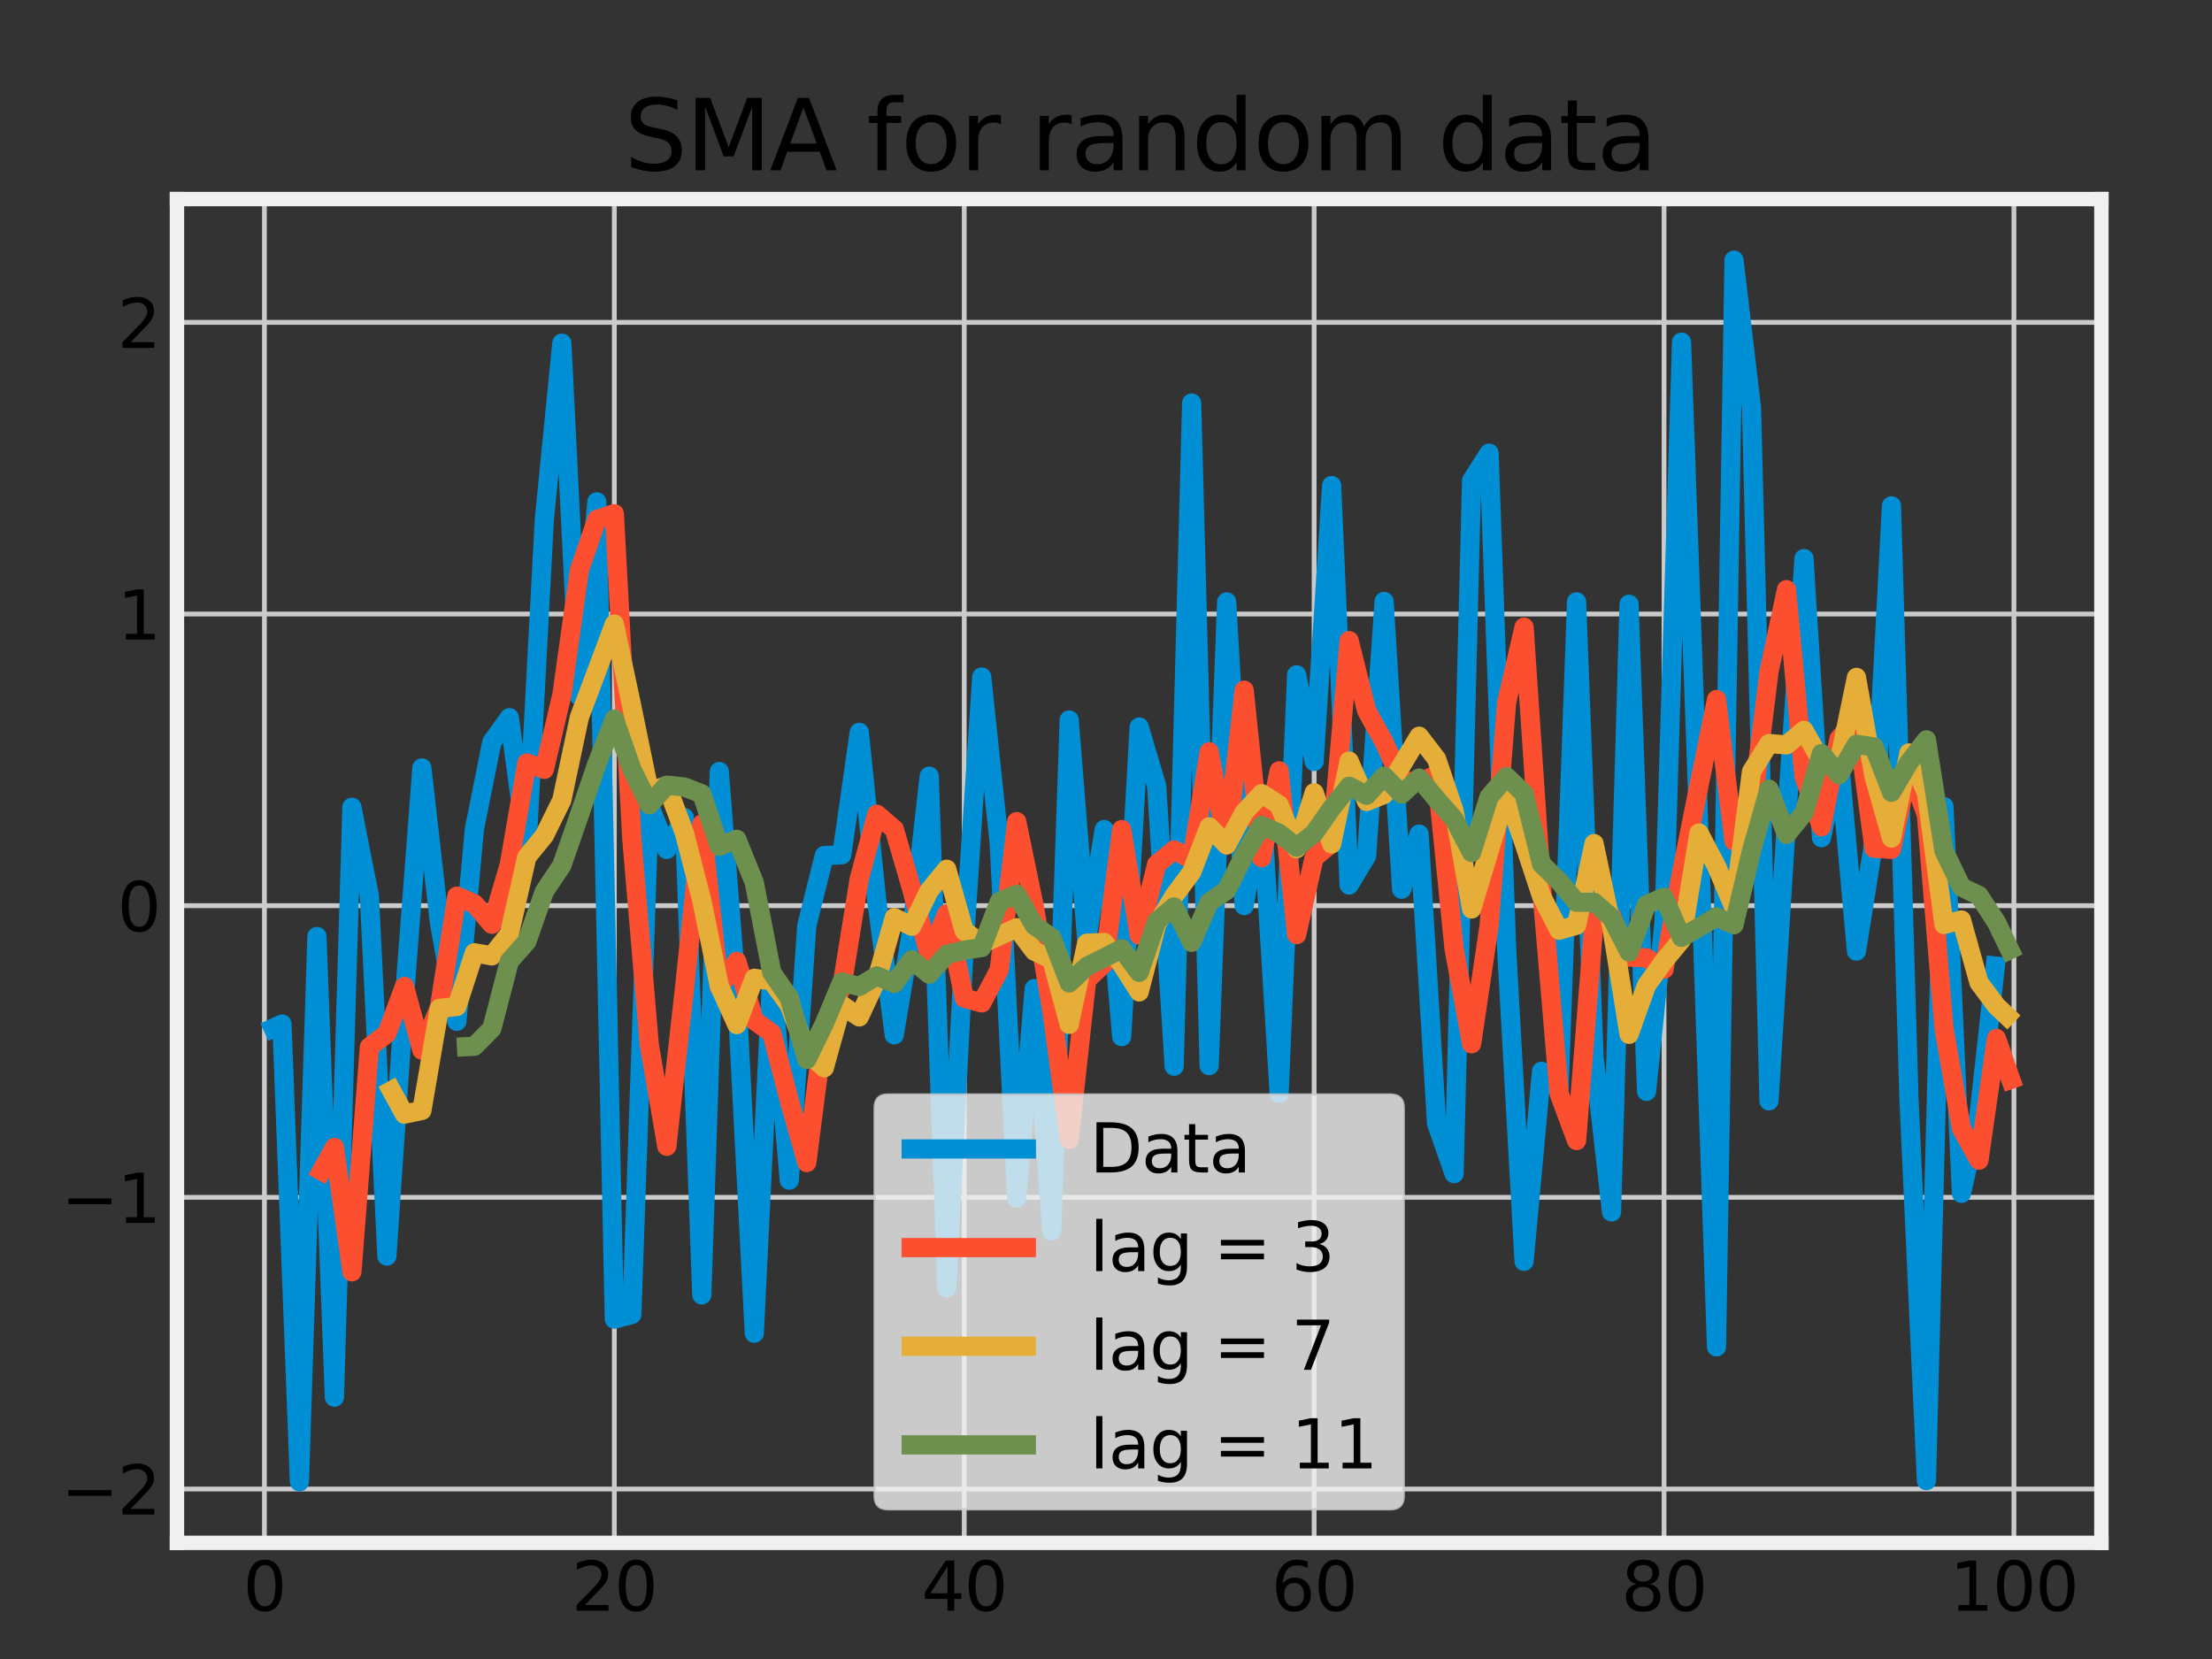 <?xml version="1.0" encoding="utf-8" standalone="no"?>
<!DOCTYPE svg PUBLIC "-//W3C//DTD SVG 1.1//EN"
  "http://www.w3.org/Graphics/SVG/1.1/DTD/svg11.dtd">
<svg xmlns:xlink="http://www.w3.org/1999/xlink" width="460.8pt" height="345.6pt" viewBox="0 0 460.8 345.6" xmlns="http://www.w3.org/2000/svg" version="1.1">
 <rect x="0" y="0" width="460.8" height="345.6" fill="#333333" stroke="none"/>
 <defs>
  <style type="text/css">*{stroke-linejoin: round; stroke-linecap: butt}</style>
 </defs>
 <g id="figure_1">
  <g id="patch_1">
   <path d="M 0 345.6 
L 460.8 345.6 
L 460.8 0 
L 0 0 
L 0 345.6 
z
" style="fill: none"/>
  </g>
  <g id="axes_1">
   <g id="patch_2">
    <path d="M 36.864 321.408 
L 437.76 321.408 
L 437.76 41.472 
L 36.864 41.472 
L 36.864 321.408 
z
" style="fill: none"/>
   </g>
   <g id="matplotlib.axis_1">
    <g id="xtick_1">
     <g id="line2d_1">
      <path d="M 55.087 321.408 
L 55.087 41.472 
" clip-path="url(#p9f9583a565)" style="fill: none; stroke: #cbcbcb"/>
     </g>
     <g id="line2d_2"/>
     <g id="text_1">
      <!-- 0 -->
      <g transform="translate(50.633 335.546) scale(0.14 -0.14)">
       <defs>
        <path id="DejaVuSans-30" d="M 2034 4250 
Q 1547 4250 1301 3770 
Q 1056 3291 1056 2328 
Q 1056 1369 1301 889 
Q 1547 409 2034 409 
Q 2525 409 2770 889 
Q 3016 1369 3016 2328 
Q 3016 3291 2770 3770 
Q 2525 4250 2034 4250 
z
M 2034 4750 
Q 2819 4750 3233 4129 
Q 3647 3509 3647 2328 
Q 3647 1150 3233 529 
Q 2819 -91 2034 -91 
Q 1250 -91 836 529 
Q 422 1150 422 2328 
Q 422 3509 836 4129 
Q 1250 4750 2034 4750 
z
" transform="scale(0.016)"/>
       </defs>
       <use xlink:href="#DejaVuSans-30"/>
      </g>
     </g>
    </g>
    <g id="xtick_2">
     <g id="line2d_3">
      <path d="M 127.977 321.408 
L 127.977 41.472 
" clip-path="url(#p9f9583a565)" style="fill: none; stroke: #cbcbcb"/>
     </g>
     <g id="line2d_4"/>
     <g id="text_2">
      <!-- 20 -->
      <g transform="translate(119.069 335.546) scale(0.14 -0.14)">
       <defs>
        <path id="DejaVuSans-32" d="M 1228 531 
L 3431 531 
L 3431 0 
L 469 0 
L 469 531 
Q 828 903 1448 1529 
Q 2069 2156 2228 2338 
Q 2531 2678 2651 2914 
Q 2772 3150 2772 3378 
Q 2772 3750 2511 3984 
Q 2250 4219 1831 4219 
Q 1534 4219 1204 4116 
Q 875 4013 500 3803 
L 500 4441 
Q 881 4594 1212 4672 
Q 1544 4750 1819 4750 
Q 2544 4750 2975 4387 
Q 3406 4025 3406 3419 
Q 3406 3131 3298 2873 
Q 3191 2616 2906 2266 
Q 2828 2175 2409 1742 
Q 1991 1309 1228 531 
z
" transform="scale(0.016)"/>
       </defs>
       <use xlink:href="#DejaVuSans-32"/>
       <use xlink:href="#DejaVuSans-30" x="63.623"/>
      </g>
     </g>
    </g>
    <g id="xtick_3">
     <g id="line2d_5">
      <path d="M 200.867 321.408 
L 200.867 41.472 
" clip-path="url(#p9f9583a565)" style="fill: none; stroke: #cbcbcb"/>
     </g>
     <g id="line2d_6"/>
     <g id="text_3">
      <!-- 40 -->
      <g transform="translate(191.959 335.546) scale(0.14 -0.14)">
       <defs>
        <path id="DejaVuSans-34" d="M 2419 4116 
L 825 1625 
L 2419 1625 
L 2419 4116 
z
M 2253 4666 
L 3047 4666 
L 3047 1625 
L 3713 1625 
L 3713 1100 
L 3047 1100 
L 3047 0 
L 2419 0 
L 2419 1100 
L 313 1100 
L 313 1709 
L 2253 4666 
z
" transform="scale(0.016)"/>
       </defs>
       <use xlink:href="#DejaVuSans-34"/>
       <use xlink:href="#DejaVuSans-30" x="63.623"/>
      </g>
     </g>
    </g>
    <g id="xtick_4">
     <g id="line2d_7">
      <path d="M 273.757 321.408 
L 273.757 41.472 
" clip-path="url(#p9f9583a565)" style="fill: none; stroke: #cbcbcb"/>
     </g>
     <g id="line2d_8"/>
     <g id="text_4">
      <!-- 60 -->
      <g transform="translate(264.85 335.546) scale(0.14 -0.14)">
       <defs>
        <path id="DejaVuSans-36" d="M 2113 2584 
Q 1688 2584 1439 2293 
Q 1191 2003 1191 1497 
Q 1191 994 1439 701 
Q 1688 409 2113 409 
Q 2538 409 2786 701 
Q 3034 994 3034 1497 
Q 3034 2003 2786 2293 
Q 2538 2584 2113 2584 
z
M 3366 4563 
L 3366 3988 
Q 3128 4100 2886 4159 
Q 2644 4219 2406 4219 
Q 1781 4219 1451 3797 
Q 1122 3375 1075 2522 
Q 1259 2794 1537 2939 
Q 1816 3084 2150 3084 
Q 2853 3084 3261 2657 
Q 3669 2231 3669 1497 
Q 3669 778 3244 343 
Q 2819 -91 2113 -91 
Q 1303 -91 875 529 
Q 447 1150 447 2328 
Q 447 3434 972 4092 
Q 1497 4750 2381 4750 
Q 2619 4750 2861 4703 
Q 3103 4656 3366 4563 
z
" transform="scale(0.016)"/>
       </defs>
       <use xlink:href="#DejaVuSans-36"/>
       <use xlink:href="#DejaVuSans-30" x="63.623"/>
      </g>
     </g>
    </g>
    <g id="xtick_5">
     <g id="line2d_9">
      <path d="M 346.647 321.408 
L 346.647 41.472 
" clip-path="url(#p9f9583a565)" style="fill: none; stroke: #cbcbcb"/>
     </g>
     <g id="line2d_10"/>
     <g id="text_5">
      <!-- 80 -->
      <g transform="translate(337.74 335.546) scale(0.14 -0.14)">
       <defs>
        <path id="DejaVuSans-38" d="M 2034 2216 
Q 1584 2216 1326 1975 
Q 1069 1734 1069 1313 
Q 1069 891 1326 650 
Q 1584 409 2034 409 
Q 2484 409 2743 651 
Q 3003 894 3003 1313 
Q 3003 1734 2745 1975 
Q 2488 2216 2034 2216 
z
M 1403 2484 
Q 997 2584 770 2862 
Q 544 3141 544 3541 
Q 544 4100 942 4425 
Q 1341 4750 2034 4750 
Q 2731 4750 3128 4425 
Q 3525 4100 3525 3541 
Q 3525 3141 3298 2862 
Q 3072 2584 2669 2484 
Q 3125 2378 3379 2068 
Q 3634 1759 3634 1313 
Q 3634 634 3220 271 
Q 2806 -91 2034 -91 
Q 1263 -91 848 271 
Q 434 634 434 1313 
Q 434 1759 690 2068 
Q 947 2378 1403 2484 
z
M 1172 3481 
Q 1172 3119 1398 2916 
Q 1625 2713 2034 2713 
Q 2441 2713 2670 2916 
Q 2900 3119 2900 3481 
Q 2900 3844 2670 4047 
Q 2441 4250 2034 4250 
Q 1625 4250 1398 4047 
Q 1172 3844 1172 3481 
z
" transform="scale(0.016)"/>
       </defs>
       <use xlink:href="#DejaVuSans-38"/>
       <use xlink:href="#DejaVuSans-30" x="63.623"/>
      </g>
     </g>
    </g>
    <g id="xtick_6">
     <g id="line2d_11">
      <path d="M 419.537 321.408 
L 419.537 41.472 
" clip-path="url(#p9f9583a565)" style="fill: none; stroke: #cbcbcb"/>
     </g>
     <g id="line2d_12"/>
     <g id="text_6">
      <!-- 100 -->
      <g transform="translate(406.176 335.546) scale(0.14 -0.14)">
       <defs>
        <path id="DejaVuSans-31" d="M 794 531 
L 1825 531 
L 1825 4091 
L 703 3866 
L 703 4441 
L 1819 4666 
L 2450 4666 
L 2450 531 
L 3481 531 
L 3481 0 
L 794 0 
L 794 531 
z
" transform="scale(0.016)"/>
       </defs>
       <use xlink:href="#DejaVuSans-31"/>
       <use xlink:href="#DejaVuSans-30" x="63.623"/>
       <use xlink:href="#DejaVuSans-30" x="127.246"/>
      </g>
     </g>
    </g>
   </g>
   <g id="matplotlib.axis_2">
    <g id="ytick_1">
     <g id="line2d_13">
      <path d="M 36.864 310.188 
L 437.76 310.188 
" clip-path="url(#p9f9583a565)" style="fill: none; stroke: #cbcbcb"/>
     </g>
     <g id="line2d_14"/>
     <g id="text_7">
      <!-- −2 -->
      <g transform="translate(12.725 315.507) scale(0.14 -0.14)">
       <defs>
        <path id="DejaVuSans-2212" d="M 678 2272 
L 4684 2272 
L 4684 1741 
L 678 1741 
L 678 2272 
z
" transform="scale(0.016)"/>
       </defs>
       <use xlink:href="#DejaVuSans-2212"/>
       <use xlink:href="#DejaVuSans-32" x="83.789"/>
      </g>
     </g>
    </g>
    <g id="ytick_2">
     <g id="line2d_15">
      <path d="M 36.864 249.43 
L 437.76 249.43 
" clip-path="url(#p9f9583a565)" style="fill: none; stroke: #cbcbcb"/>
     </g>
     <g id="line2d_16"/>
     <g id="text_8">
      <!-- −1 -->
      <g transform="translate(12.725 254.749) scale(0.14 -0.14)">
       <use xlink:href="#DejaVuSans-2212"/>
       <use xlink:href="#DejaVuSans-31" x="83.789"/>
      </g>
     </g>
    </g>
    <g id="ytick_3">
     <g id="line2d_17">
      <path d="M 36.864 188.672 
L 437.76 188.672 
" clip-path="url(#p9f9583a565)" style="fill: none; stroke: #cbcbcb"/>
     </g>
     <g id="line2d_18"/>
     <g id="text_9">
      <!-- 0 -->
      <g transform="translate(24.456 193.991) scale(0.14 -0.14)">
       <use xlink:href="#DejaVuSans-30"/>
      </g>
     </g>
    </g>
    <g id="ytick_4">
     <g id="line2d_19">
      <path d="M 36.864 127.914 
L 437.76 127.914 
" clip-path="url(#p9f9583a565)" style="fill: none; stroke: #cbcbcb"/>
     </g>
     <g id="line2d_20"/>
     <g id="text_10">
      <!-- 1 -->
      <g transform="translate(24.456 133.233) scale(0.14 -0.14)">
       <use xlink:href="#DejaVuSans-31"/>
      </g>
     </g>
    </g>
    <g id="ytick_5">
     <g id="line2d_21">
      <path d="M 36.864 67.156 
L 437.76 67.156 
" clip-path="url(#p9f9583a565)" style="fill: none; stroke: #cbcbcb"/>
     </g>
     <g id="line2d_22"/>
     <g id="text_11">
      <!-- 2 -->
      <g transform="translate(24.456 72.475) scale(0.14 -0.14)">
       <use xlink:href="#DejaVuSans-32"/>
      </g>
     </g>
    </g>
   </g>
   <g id="line2d_23">
    <path d="M 55.087 215.018 
L 58.731 213.331 
L 62.376 308.684 
L 66.02 195.083 
L 69.665 291.06 
L 73.309 168.163 
L 76.954 186.683 
L 80.598 261.665 
L 84.243 207.949 
L 87.887 159.976 
L 91.532 192.118 
L 95.176 212.763 
L 98.821 172.749 
L 102.465 154.586 
L 106.11 149.509 
L 109.754 176.729 
L 113.399 108.164 
L 117.043 71.489 
L 120.688 145.014 
L 124.332 104.548 
L 127.977 274.796 
L 131.621 273.83 
L 135.266 167.738 
L 138.91 176.95 
L 142.555 170.315 
L 146.199 269.747 
L 149.844 160.723 
L 153.488 207.242 
L 157.133 277.732 
L 160.777 202.941 
L 164.422 245.855 
L 168.066 192.85 
L 171.711 178.231 
L 175.355 178.071 
L 179 152.547 
L 182.644 187.559 
L 186.289 215.579 
L 189.933 193.79 
L 193.578 161.698 
L 197.222 268.286 
L 200.867 196.803 
L 204.511 141.039 
L 208.156 175.646 
L 211.8 249.63 
L 215.445 205.95 
L 219.089 256.424 
L 222.734 149.983 
L 226.378 195.665 
L 230.023 172.808 
L 233.667 215.944 
L 237.312 151.443 
L 240.957 163.77 
L 244.601 222.115 
L 248.246 83.966 
L 251.89 221.985 
L 255.535 125.386 
L 259.179 188.652 
L 262.824 167.716 
L 266.468 227.73 
L 270.113 140.577 
L 273.757 158.629 
L 277.402 101.144 
L 281.046 184.367 
L 284.691 178.314 
L 288.335 125.297 
L 291.98 185.239 
L 295.624 173.764 
L 299.269 234.07 
L 302.913 244.488 
L 306.558 100.115 
L 310.202 94.395 
L 313.847 197.432 
L 317.491 262.762 
L 321.136 223.17 
L 324.78 226.86 
L 328.425 125.376 
L 332.069 220.244 
L 335.714 252.468 
L 339.358 125.877 
L 343.003 227.352 
L 346.647 192.147 
L 350.292 71.27 
L 353.936 173.767 
L 357.581 280.574 
L 361.225 54.196 
L 364.87 84.97 
L 368.514 229.333 
L 372.159 170.96 
L 375.803 116.358 
L 379.448 174.505 
L 383.092 157.471 
L 386.737 198.135 
L 390.381 175.212 
L 394.026 105.373 
L 397.67 228.887 
L 401.315 308.444 
L 404.959 168.016 
L 408.604 248.594 
L 412.248 232.391 
L 415.893 199.253 
" clip-path="url(#p9f9583a565)" style="fill: none; stroke: #008fd5; stroke-width: 4"/>
   </g>
   <g id="line2d_24">
    <path d="M 66.02 245.677 
L 69.665 239.033 
L 73.309 264.942 
L 76.954 218.102 
L 80.598 215.302 
L 84.243 205.504 
L 87.887 218.766 
L 91.532 209.863 
L 95.176 186.681 
L 98.821 188.286 
L 102.465 192.543 
L 106.11 180.033 
L 109.754 158.948 
L 113.399 160.275 
L 117.043 144.801 
L 120.688 118.794 
L 124.332 108.222 
L 127.977 107.017 
L 131.621 174.786 
L 135.266 217.725 
L 138.91 238.788 
L 142.555 206.173 
L 146.199 171.668 
L 149.844 205.671 
L 153.488 200.262 
L 157.133 212.571 
L 160.777 215.232 
L 164.422 229.305 
L 168.066 242.176 
L 171.711 213.882 
L 175.355 205.645 
L 179 183.051 
L 182.644 169.617 
L 186.289 172.726 
L 189.933 185.228 
L 193.578 198.976 
L 197.222 190.356 
L 200.867 207.925 
L 204.511 208.929 
L 208.156 202.043 
L 211.8 171.163 
L 215.445 188.771 
L 219.089 210.409 
L 222.734 237.335 
L 226.378 204.119 
L 230.023 200.691 
L 233.667 172.819 
L 237.312 194.805 
L 240.957 180.065 
L 244.601 177.053 
L 248.246 179.11 
L 251.89 156.617 
L 255.535 176.022 
L 259.179 143.779 
L 262.824 178.674 
L 266.468 160.584 
L 270.113 194.699 
L 273.757 178.674 
L 277.402 175.645 
L 281.046 133.45 
L 284.691 148.046 
L 288.335 154.608 
L 291.98 162.659 
L 295.624 162.95 
L 299.269 161.433 
L 302.913 197.691 
L 306.558 217.441 
L 310.202 192.891 
L 313.847 146.333 
L 317.491 130.647 
L 321.136 184.863 
L 324.78 227.788 
L 328.425 237.597 
L 332.069 191.802 
L 335.714 190.826 
L 339.358 199.363 
L 343.003 199.53 
L 346.647 201.899 
L 350.292 181.792 
L 353.936 163.59 
L 357.581 145.728 
L 361.225 175.203 
L 364.87 169.512 
L 368.514 139.913 
L 372.159 122.833 
L 375.803 161.754 
L 379.448 172.217 
L 383.092 153.941 
L 386.737 149.445 
L 390.381 176.704 
L 394.026 176.939 
L 397.67 159.573 
L 401.315 169.824 
L 404.959 214.235 
L 408.604 235.116 
L 412.248 241.685 
L 415.893 216.334 
L 419.537 226.746 
" clip-path="url(#p9f9583a565)" style="fill: none; stroke: #fc4f30; stroke-width: 4"/>
   </g>
   <g id="line2d_25">
    <path d="M 80.598 225.432 
L 84.243 232.096 
L 87.887 231.327 
L 91.532 210.083 
L 95.176 209.659 
L 98.821 198.474 
L 102.465 199.129 
L 106.11 194.544 
L 109.754 178.521 
L 113.399 174.061 
L 117.043 166.66 
L 120.688 149.427 
L 124.332 139.749 
L 127.977 130.006 
L 131.621 147.178 
L 135.266 164.939 
L 138.91 163.654 
L 142.555 173.481 
L 146.199 187.599 
L 149.844 205.418 
L 153.488 213.443 
L 157.133 203.792 
L 160.777 204.349 
L 164.422 209.378 
L 168.066 219.222 
L 171.711 222.441 
L 175.355 209.368 
L 179 211.846 
L 182.644 204.032 
L 186.289 191.151 
L 189.933 192.956 
L 193.578 185.518 
L 197.222 181.068 
L 200.867 193.933 
L 204.511 196.609 
L 208.156 194.965 
L 211.8 193.263 
L 215.445 198.127 
L 219.089 199.864 
L 222.734 213.397 
L 226.378 196.496 
L 230.023 196.334 
L 233.667 200.872 
L 237.312 206.629 
L 240.957 192.602 
L 244.601 186.577 
L 248.246 181.676 
L 251.89 172.245 
L 255.535 176.005 
L 259.179 169.23 
L 262.824 165.331 
L 266.468 167.656 
L 270.113 176.793 
L 273.757 165.145 
L 277.402 175.811 
L 281.046 158.548 
L 284.691 166.974 
L 288.335 165.497 
L 291.98 159.437 
L 295.624 153.367 
L 299.269 158.108 
L 302.913 168.885 
L 306.558 189.363 
L 310.202 177.327 
L 313.847 165.338 
L 317.491 175.643 
L 321.136 186.718 
L 324.78 193.776 
L 328.425 192.746 
L 332.069 175.73 
L 335.714 192.891 
L 339.358 215.473 
L 343.003 205.251 
L 346.647 200.192 
L 350.292 195.761 
L 353.936 173.533 
L 357.581 180.446 
L 361.225 189.065 
L 364.87 160.74 
L 368.514 154.897 
L 372.159 155.18 
L 375.803 152.153 
L 379.448 158.594 
L 383.092 158.699 
L 386.737 141.113 
L 390.381 161.676 
L 394.026 174.568 
L 397.67 156.859 
L 401.315 165.134 
L 404.959 192.575 
L 408.604 191.648 
L 412.248 204.666 
L 415.893 209.56 
L 419.537 212.994 
" clip-path="url(#p9f9583a565)" style="fill: none; stroke: #e5ae38; stroke-width: 4"/>
   </g>
   <g id="line2d_26">
    <path d="M 95.176 218.157 
L 98.821 217.952 
L 102.465 214.263 
L 106.11 200.254 
L 109.754 196.111 
L 113.399 185.717 
L 117.043 180.263 
L 120.688 169.791 
L 124.332 159.186 
L 127.977 149.786 
L 131.621 160.224 
L 135.266 167.652 
L 138.91 163.559 
L 142.555 163.941 
L 146.199 165.371 
L 149.844 176.302 
L 153.488 174.847 
L 157.133 183.854 
L 160.777 202.603 
L 164.422 207.869 
L 168.066 220.715 
L 171.711 213.266 
L 175.355 204.575 
L 179 205.514 
L 182.644 203.296 
L 186.289 204.863 
L 189.933 199.939 
L 193.578 202.945 
L 197.222 198.805 
L 200.867 197.946 
L 204.511 197.388 
L 208.156 187.859 
L 211.8 186.295 
L 215.445 192.786 
L 219.089 195.321 
L 222.734 204.764 
L 226.378 201.348 
L 230.023 199.538 
L 233.667 197.63 
L 237.312 202.562 
L 240.957 191.939 
L 244.601 188.937 
L 248.246 196.307 
L 251.89 187.973 
L 255.535 185.459 
L 259.179 178.135 
L 262.824 171.974 
L 266.468 173.586 
L 270.113 176.501 
L 273.757 173.571 
L 277.402 168.361 
L 281.046 163.788 
L 284.691 165.661 
L 288.335 161.679 
L 291.98 165.436 
L 295.624 162.095 
L 299.269 166.493 
L 302.913 170.622 
L 306.558 177.602 
L 310.202 166 
L 313.847 161.802 
L 317.491 165.329 
L 321.136 180.022 
L 324.78 183.55 
L 328.425 187.963 
L 332.069 187.97 
L 335.714 191.152 
L 339.358 198.307 
L 343.003 188.471 
L 346.647 186.914 
L 350.292 195.28 
L 353.936 193.178 
L 357.581 191.027 
L 361.225 192.646 
L 364.87 177.285 
L 368.514 164.386 
L 372.159 173.836 
L 375.803 169.356 
L 379.448 156.982 
L 383.092 161.403 
L 386.737 155.05 
L 390.381 155.594 
L 394.026 165.044 
L 397.67 158.826 
L 401.315 154.127 
L 404.959 177.241 
L 408.604 184.79 
L 412.248 186.541 
L 415.893 192.126 
L 419.537 199.662 
" clip-path="url(#p9f9583a565)" style="fill: none; stroke: #6d904f; stroke-width: 4"/>
   </g>
   <g id="patch_3">
    <path d="M 36.864 321.408 
L 36.864 41.472 
" style="fill: none; stroke: #f0f0f0; stroke-width: 3; stroke-linejoin: miter; stroke-linecap: square"/>
   </g>
   <g id="patch_4">
    <path d="M 437.76 321.408 
L 437.76 41.472 
" style="fill: none; stroke: #f0f0f0; stroke-width: 3; stroke-linejoin: miter; stroke-linecap: square"/>
   </g>
   <g id="patch_5">
    <path d="M 36.864 321.408 
L 437.76 321.408 
" style="fill: none; stroke: #f0f0f0; stroke-width: 3; stroke-linejoin: miter; stroke-linecap: square"/>
   </g>
   <g id="patch_6">
    <path d="M 36.864 41.472 
L 437.76 41.472 
" style="fill: none; stroke: #f0f0f0; stroke-width: 3; stroke-linejoin: miter; stroke-linecap: square"/>
   </g>
   <g id="text_12">
    <!-- SMA for random data -->
    <g transform="translate(130.05 35.472) scale(0.202 -0.202)">
     <defs>
      <path id="DejaVuSans-53" d="M 3425 4513 
L 3425 3897 
Q 3066 4069 2747 4153 
Q 2428 4238 2131 4238 
Q 1616 4238 1336 4038 
Q 1056 3838 1056 3469 
Q 1056 3159 1242 3001 
Q 1428 2844 1947 2747 
L 2328 2669 
Q 3034 2534 3370 2195 
Q 3706 1856 3706 1288 
Q 3706 609 3251 259 
Q 2797 -91 1919 -91 
Q 1588 -91 1214 -16 
Q 841 59 441 206 
L 441 856 
Q 825 641 1194 531 
Q 1563 422 1919 422 
Q 2459 422 2753 634 
Q 3047 847 3047 1241 
Q 3047 1584 2836 1778 
Q 2625 1972 2144 2069 
L 1759 2144 
Q 1053 2284 737 2584 
Q 422 2884 422 3419 
Q 422 4038 858 4394 
Q 1294 4750 2059 4750 
Q 2388 4750 2728 4690 
Q 3069 4631 3425 4513 
z
" transform="scale(0.016)"/>
      <path id="DejaVuSans-4d" d="M 628 4666 
L 1569 4666 
L 2759 1491 
L 3956 4666 
L 4897 4666 
L 4897 0 
L 4281 0 
L 4281 4097 
L 3078 897 
L 2444 897 
L 1241 4097 
L 1241 0 
L 628 0 
L 628 4666 
z
" transform="scale(0.016)"/>
      <path id="DejaVuSans-41" d="M 2188 4044 
L 1331 1722 
L 3047 1722 
L 2188 4044 
z
M 1831 4666 
L 2547 4666 
L 4325 0 
L 3669 0 
L 3244 1197 
L 1141 1197 
L 716 0 
L 50 0 
L 1831 4666 
z
" transform="scale(0.016)"/>
      <path id="DejaVuSans-20" transform="scale(0.016)"/>
      <path id="DejaVuSans-66" d="M 2375 4863 
L 2375 4384 
L 1825 4384 
Q 1516 4384 1395 4259 
Q 1275 4134 1275 3809 
L 1275 3500 
L 2222 3500 
L 2222 3053 
L 1275 3053 
L 1275 0 
L 697 0 
L 697 3053 
L 147 3053 
L 147 3500 
L 697 3500 
L 697 3744 
Q 697 4328 969 4595 
Q 1241 4863 1831 4863 
L 2375 4863 
z
" transform="scale(0.016)"/>
      <path id="DejaVuSans-6f" d="M 1959 3097 
Q 1497 3097 1228 2736 
Q 959 2375 959 1747 
Q 959 1119 1226 758 
Q 1494 397 1959 397 
Q 2419 397 2687 759 
Q 2956 1122 2956 1747 
Q 2956 2369 2687 2733 
Q 2419 3097 1959 3097 
z
M 1959 3584 
Q 2709 3584 3137 3096 
Q 3566 2609 3566 1747 
Q 3566 888 3137 398 
Q 2709 -91 1959 -91 
Q 1206 -91 779 398 
Q 353 888 353 1747 
Q 353 2609 779 3096 
Q 1206 3584 1959 3584 
z
" transform="scale(0.016)"/>
      <path id="DejaVuSans-72" d="M 2631 2963 
Q 2534 3019 2420 3045 
Q 2306 3072 2169 3072 
Q 1681 3072 1420 2755 
Q 1159 2438 1159 1844 
L 1159 0 
L 581 0 
L 581 3500 
L 1159 3500 
L 1159 2956 
Q 1341 3275 1631 3429 
Q 1922 3584 2338 3584 
Q 2397 3584 2469 3576 
Q 2541 3569 2628 3553 
L 2631 2963 
z
" transform="scale(0.016)"/>
      <path id="DejaVuSans-61" d="M 2194 1759 
Q 1497 1759 1228 1600 
Q 959 1441 959 1056 
Q 959 750 1161 570 
Q 1363 391 1709 391 
Q 2188 391 2477 730 
Q 2766 1069 2766 1631 
L 2766 1759 
L 2194 1759 
z
M 3341 1997 
L 3341 0 
L 2766 0 
L 2766 531 
Q 2569 213 2275 61 
Q 1981 -91 1556 -91 
Q 1019 -91 701 211 
Q 384 513 384 1019 
Q 384 1609 779 1909 
Q 1175 2209 1959 2209 
L 2766 2209 
L 2766 2266 
Q 2766 2663 2505 2880 
Q 2244 3097 1772 3097 
Q 1472 3097 1187 3025 
Q 903 2953 641 2809 
L 641 3341 
Q 956 3463 1253 3523 
Q 1550 3584 1831 3584 
Q 2591 3584 2966 3190 
Q 3341 2797 3341 1997 
z
" transform="scale(0.016)"/>
      <path id="DejaVuSans-6e" d="M 3513 2113 
L 3513 0 
L 2938 0 
L 2938 2094 
Q 2938 2591 2744 2837 
Q 2550 3084 2163 3084 
Q 1697 3084 1428 2787 
Q 1159 2491 1159 1978 
L 1159 0 
L 581 0 
L 581 3500 
L 1159 3500 
L 1159 2956 
Q 1366 3272 1645 3428 
Q 1925 3584 2291 3584 
Q 2894 3584 3203 3211 
Q 3513 2838 3513 2113 
z
" transform="scale(0.016)"/>
      <path id="DejaVuSans-64" d="M 2906 2969 
L 2906 4863 
L 3481 4863 
L 3481 0 
L 2906 0 
L 2906 525 
Q 2725 213 2448 61 
Q 2172 -91 1784 -91 
Q 1150 -91 751 415 
Q 353 922 353 1747 
Q 353 2572 751 3078 
Q 1150 3584 1784 3584 
Q 2172 3584 2448 3432 
Q 2725 3281 2906 2969 
z
M 947 1747 
Q 947 1113 1208 752 
Q 1469 391 1925 391 
Q 2381 391 2643 752 
Q 2906 1113 2906 1747 
Q 2906 2381 2643 2742 
Q 2381 3103 1925 3103 
Q 1469 3103 1208 2742 
Q 947 2381 947 1747 
z
" transform="scale(0.016)"/>
      <path id="DejaVuSans-6d" d="M 3328 2828 
Q 3544 3216 3844 3400 
Q 4144 3584 4550 3584 
Q 5097 3584 5394 3201 
Q 5691 2819 5691 2113 
L 5691 0 
L 5113 0 
L 5113 2094 
Q 5113 2597 4934 2840 
Q 4756 3084 4391 3084 
Q 3944 3084 3684 2787 
Q 3425 2491 3425 1978 
L 3425 0 
L 2847 0 
L 2847 2094 
Q 2847 2600 2669 2842 
Q 2491 3084 2119 3084 
Q 1678 3084 1418 2786 
Q 1159 2488 1159 1978 
L 1159 0 
L 581 0 
L 581 3500 
L 1159 3500 
L 1159 2956 
Q 1356 3278 1631 3431 
Q 1906 3584 2284 3584 
Q 2666 3584 2933 3390 
Q 3200 3197 3328 2828 
z
" transform="scale(0.016)"/>
      <path id="DejaVuSans-74" d="M 1172 4494 
L 1172 3500 
L 2356 3500 
L 2356 3053 
L 1172 3053 
L 1172 1153 
Q 1172 725 1289 603 
Q 1406 481 1766 481 
L 2356 481 
L 2356 0 
L 1766 0 
Q 1100 0 847 248 
Q 594 497 594 1153 
L 594 3053 
L 172 3053 
L 172 3500 
L 594 3500 
L 594 4494 
L 1172 4494 
z
" transform="scale(0.016)"/>
     </defs>
     <use xlink:href="#DejaVuSans-53"/>
     <use xlink:href="#DejaVuSans-4d" x="63.477"/>
     <use xlink:href="#DejaVuSans-41" x="149.756"/>
     <use xlink:href="#DejaVuSans-20" x="218.164"/>
     <use xlink:href="#DejaVuSans-66" x="249.951"/>
     <use xlink:href="#DejaVuSans-6f" x="285.156"/>
     <use xlink:href="#DejaVuSans-72" x="346.338"/>
     <use xlink:href="#DejaVuSans-20" x="387.451"/>
     <use xlink:href="#DejaVuSans-72" x="419.238"/>
     <use xlink:href="#DejaVuSans-61" x="460.352"/>
     <use xlink:href="#DejaVuSans-6e" x="521.631"/>
     <use xlink:href="#DejaVuSans-64" x="585.01"/>
     <use xlink:href="#DejaVuSans-6f" x="648.486"/>
     <use xlink:href="#DejaVuSans-6d" x="709.668"/>
     <use xlink:href="#DejaVuSans-20" x="807.08"/>
     <use xlink:href="#DejaVuSans-64" x="838.867"/>
     <use xlink:href="#DejaVuSans-61" x="902.344"/>
     <use xlink:href="#DejaVuSans-74" x="963.623"/>
     <use xlink:href="#DejaVuSans-61" x="1002.832"/>
    </g>
   </g>
   <g id="legend_1">
    <g id="patch_7">
     <path d="M 185.011 314.408 
L 289.613 314.408 
Q 292.413 314.408 292.413 311.608 
L 292.413 230.81 
Q 292.413 228.011 289.613 228.011 
L 185.011 228.011 
Q 182.211 228.011 182.211 230.81 
L 182.211 311.608 
Q 182.211 314.408 185.011 314.408 
z
" style="fill: #f0f0f0; opacity: 0.8; stroke: #cccccc; stroke-width: 0.5; stroke-linejoin: miter"/>
    </g>
    <g id="line2d_27">
     <path d="M 187.811 239.348 
L 201.811 239.348 
L 215.811 239.348 
" style="fill: none; stroke: #008fd5; stroke-width: 4"/>
    </g>
    <g id="text_13">
     <!-- Data -->
     <g transform="translate(227.011 244.248) scale(0.14 -0.14)">
      <defs>
       <path id="DejaVuSans-44" d="M 1259 4147 
L 1259 519 
L 2022 519 
Q 2988 519 3436 956 
Q 3884 1394 3884 2338 
Q 3884 3275 3436 3711 
Q 2988 4147 2022 4147 
L 1259 4147 
z
M 628 4666 
L 1925 4666 
Q 3281 4666 3915 4102 
Q 4550 3538 4550 2338 
Q 4550 1131 3912 565 
Q 3275 0 1925 0 
L 628 0 
L 628 4666 
z
" transform="scale(0.016)"/>
      </defs>
      <use xlink:href="#DejaVuSans-44"/>
      <use xlink:href="#DejaVuSans-61" x="77.002"/>
      <use xlink:href="#DejaVuSans-74" x="138.281"/>
      <use xlink:href="#DejaVuSans-61" x="177.49"/>
     </g>
    </g>
    <g id="line2d_28">
     <path d="M 187.811 259.898 
L 201.811 259.898 
L 215.811 259.898 
" style="fill: none; stroke: #fc4f30; stroke-width: 4"/>
    </g>
    <g id="text_14">
     <!-- lag = 3 -->
     <g transform="translate(227.011 264.798) scale(0.14 -0.14)">
      <defs>
       <path id="DejaVuSans-6c" d="M 603 4863 
L 1178 4863 
L 1178 0 
L 603 0 
L 603 4863 
z
" transform="scale(0.016)"/>
       <path id="DejaVuSans-67" d="M 2906 1791 
Q 2906 2416 2648 2759 
Q 2391 3103 1925 3103 
Q 1463 3103 1205 2759 
Q 947 2416 947 1791 
Q 947 1169 1205 825 
Q 1463 481 1925 481 
Q 2391 481 2648 825 
Q 2906 1169 2906 1791 
z
M 3481 434 
Q 3481 -459 3084 -895 
Q 2688 -1331 1869 -1331 
Q 1566 -1331 1297 -1286 
Q 1028 -1241 775 -1147 
L 775 -588 
Q 1028 -725 1275 -790 
Q 1522 -856 1778 -856 
Q 2344 -856 2625 -561 
Q 2906 -266 2906 331 
L 2906 616 
Q 2728 306 2450 153 
Q 2172 0 1784 0 
Q 1141 0 747 490 
Q 353 981 353 1791 
Q 353 2603 747 3093 
Q 1141 3584 1784 3584 
Q 2172 3584 2450 3431 
Q 2728 3278 2906 2969 
L 2906 3500 
L 3481 3500 
L 3481 434 
z
" transform="scale(0.016)"/>
       <path id="DejaVuSans-3d" d="M 678 2906 
L 4684 2906 
L 4684 2381 
L 678 2381 
L 678 2906 
z
M 678 1631 
L 4684 1631 
L 4684 1100 
L 678 1100 
L 678 1631 
z
" transform="scale(0.016)"/>
       <path id="DejaVuSans-33" d="M 2597 2516 
Q 3050 2419 3304 2112 
Q 3559 1806 3559 1356 
Q 3559 666 3084 287 
Q 2609 -91 1734 -91 
Q 1441 -91 1130 -33 
Q 819 25 488 141 
L 488 750 
Q 750 597 1062 519 
Q 1375 441 1716 441 
Q 2309 441 2620 675 
Q 2931 909 2931 1356 
Q 2931 1769 2642 2001 
Q 2353 2234 1838 2234 
L 1294 2234 
L 1294 2753 
L 1863 2753 
Q 2328 2753 2575 2939 
Q 2822 3125 2822 3475 
Q 2822 3834 2567 4026 
Q 2313 4219 1838 4219 
Q 1578 4219 1281 4162 
Q 984 4106 628 3988 
L 628 4550 
Q 988 4650 1302 4700 
Q 1616 4750 1894 4750 
Q 2613 4750 3031 4423 
Q 3450 4097 3450 3541 
Q 3450 3153 3228 2886 
Q 3006 2619 2597 2516 
z
" transform="scale(0.016)"/>
      </defs>
      <use xlink:href="#DejaVuSans-6c"/>
      <use xlink:href="#DejaVuSans-61" x="27.783"/>
      <use xlink:href="#DejaVuSans-67" x="89.062"/>
      <use xlink:href="#DejaVuSans-20" x="152.539"/>
      <use xlink:href="#DejaVuSans-3d" x="184.326"/>
      <use xlink:href="#DejaVuSans-20" x="268.115"/>
      <use xlink:href="#DejaVuSans-33" x="299.902"/>
     </g>
    </g>
    <g id="line2d_29">
     <path d="M 187.811 280.447 
L 201.811 280.447 
L 215.811 280.447 
" style="fill: none; stroke: #e5ae38; stroke-width: 4"/>
    </g>
    <g id="text_15">
     <!-- lag = 7 -->
     <g transform="translate(227.011 285.347) scale(0.14 -0.14)">
      <defs>
       <path id="DejaVuSans-37" d="M 525 4666 
L 3525 4666 
L 3525 4397 
L 1831 0 
L 1172 0 
L 2766 4134 
L 525 4134 
L 525 4666 
z
" transform="scale(0.016)"/>
      </defs>
      <use xlink:href="#DejaVuSans-6c"/>
      <use xlink:href="#DejaVuSans-61" x="27.783"/>
      <use xlink:href="#DejaVuSans-67" x="89.062"/>
      <use xlink:href="#DejaVuSans-20" x="152.539"/>
      <use xlink:href="#DejaVuSans-3d" x="184.326"/>
      <use xlink:href="#DejaVuSans-20" x="268.115"/>
      <use xlink:href="#DejaVuSans-37" x="299.902"/>
     </g>
    </g>
    <g id="line2d_30">
     <path d="M 187.811 300.996 
L 201.811 300.996 
L 215.811 300.996 
" style="fill: none; stroke: #6d904f; stroke-width: 4"/>
    </g>
    <g id="text_16">
     <!-- lag = 11 -->
     <g transform="translate(227.011 305.896) scale(0.14 -0.14)">
      <use xlink:href="#DejaVuSans-6c"/>
      <use xlink:href="#DejaVuSans-61" x="27.783"/>
      <use xlink:href="#DejaVuSans-67" x="89.062"/>
      <use xlink:href="#DejaVuSans-20" x="152.539"/>
      <use xlink:href="#DejaVuSans-3d" x="184.326"/>
      <use xlink:href="#DejaVuSans-20" x="268.115"/>
      <use xlink:href="#DejaVuSans-31" x="299.902"/>
      <use xlink:href="#DejaVuSans-31" x="363.525"/>
     </g>
    </g>
   </g>
  </g>
 </g>
 <defs>
  <clipPath id="p9f9583a565">
   <rect x="36.864" y="41.472" width="400.896" height="279.936"/>
  </clipPath>
 </defs>
</svg>
